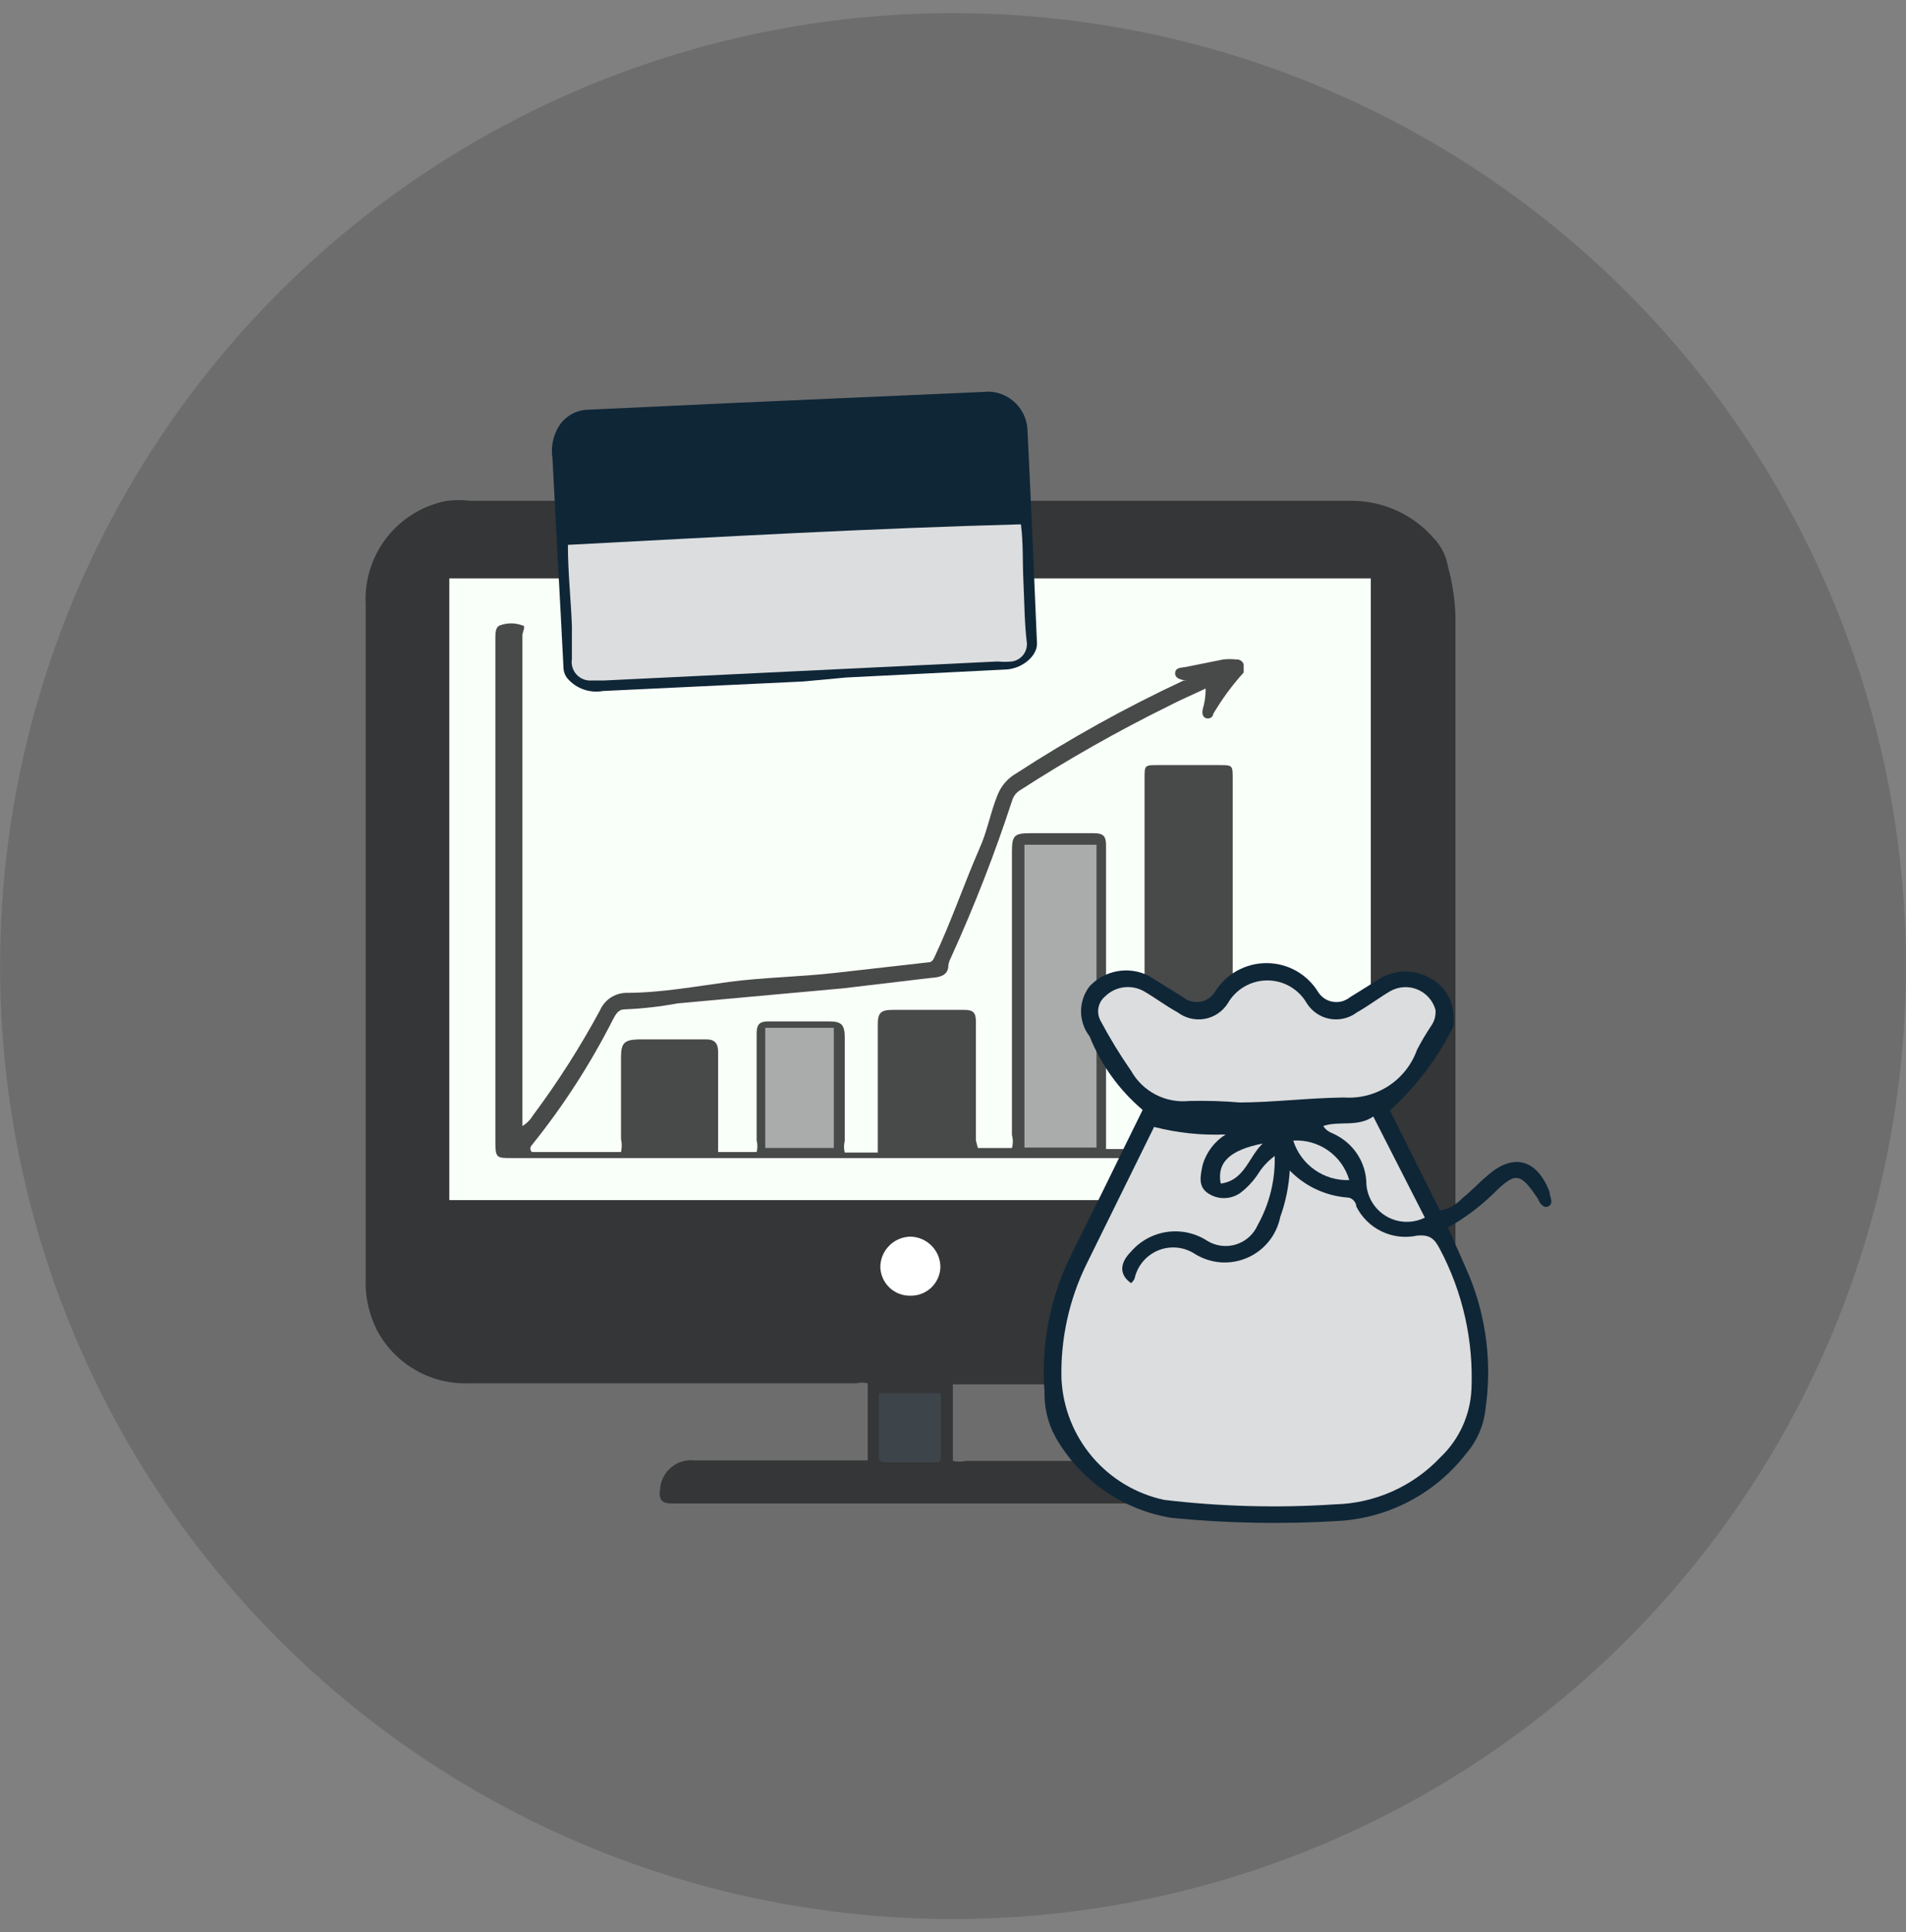 <svg width="73" height="74" viewBox="0 0 73 74" fill="none" xmlns="http://www.w3.org/2000/svg">
<rect x="0" y="0" width="73" height="74" fill="#808080" stroke="none"/>
<circle cx="36.5" cy="37" r="36.497" fill="#6D6D6D"/>
<path d="M50.145 25.122C50.145 25.275 50.145 25.466 49.973 25.486C49.8 25.505 49.762 25.275 49.743 25.122C49.724 24.968 49.743 24.776 49.934 24.776C50.126 24.776 50.126 24.987 50.145 25.122Z" fill="#0F2637"/>
<path d="M50.316 26.768C50.316 26.634 50.316 26.48 50.508 26.5C50.7 26.519 50.7 26.691 50.7 26.826C50.7 26.96 50.7 27.094 50.489 27.075C50.278 27.056 50.316 26.883 50.316 26.768Z" fill="#0F2637"/>
<path d="M50.701 24.488C50.701 24.622 50.701 24.795 50.548 24.795C50.394 24.795 50.375 24.642 50.394 24.527C50.413 24.412 50.394 24.201 50.548 24.22C50.701 24.239 50.682 24.392 50.701 24.488Z" fill="#0F2637"/>
<path d="M36.495 52.979V55.951C36.659 55.989 36.829 55.989 36.993 55.951H43.243C43.408 55.948 43.572 55.979 43.725 56.042C43.878 56.105 44.016 56.199 44.131 56.318C44.246 56.436 44.335 56.577 44.394 56.732C44.452 56.886 44.478 57.051 44.47 57.216C44.475 57.305 44.447 57.392 44.39 57.46C44.333 57.527 44.251 57.571 44.163 57.58C44.017 57.6 43.869 57.6 43.722 57.58H25.702C25.337 57.58 25.222 57.408 25.28 57.044C25.289 56.882 25.331 56.724 25.404 56.58C25.477 56.435 25.578 56.307 25.702 56.203C25.826 56.098 25.969 56.021 26.124 55.974C26.279 55.928 26.442 55.913 26.603 55.932H33.236V52.979C33.091 52.941 32.939 52.941 32.795 52.979H17.938C17.219 53.001 16.509 52.819 15.889 52.457C15.269 52.094 14.763 51.564 14.429 50.928C14.116 50.298 13.971 49.598 14.007 48.896C14.007 43.145 14.007 37.393 14.007 31.642C14.007 28.824 14.007 25.987 14.007 23.169C13.954 22.24 14.239 21.324 14.81 20.59C15.382 19.857 16.2 19.356 17.113 19.181C17.412 19.143 17.715 19.143 18.014 19.181H51.774C52.371 19.181 52.96 19.31 53.503 19.558C54.045 19.806 54.528 20.168 54.918 20.619C55.2 20.915 55.387 21.289 55.455 21.692C55.628 22.317 55.725 22.961 55.743 23.609C55.743 32.083 55.743 40.556 55.743 49.03C55.838 49.958 55.576 50.887 55.009 51.628C54.443 52.369 53.615 52.866 52.694 53.018C52.408 53.056 52.118 53.056 51.832 53.018H36.495V52.979Z" fill="#343637"/>
<path d="M34.886 47.362C34.731 47.362 34.578 47.393 34.434 47.453C34.291 47.513 34.161 47.601 34.053 47.712C33.944 47.822 33.858 47.953 33.8 48.097C33.743 48.242 33.714 48.396 33.717 48.551C33.732 48.844 33.86 49.12 34.075 49.321C34.289 49.521 34.574 49.63 34.867 49.624C35.161 49.63 35.445 49.521 35.66 49.321C35.874 49.12 36.003 48.844 36.017 48.551C36.023 48.244 35.907 47.947 35.695 47.725C35.484 47.503 35.193 47.372 34.886 47.362Z" fill="white"/>
<path d="M33.658 53.36C33.658 54.204 33.658 54.99 33.658 55.776C33.655 55.807 33.659 55.838 33.67 55.867C33.68 55.897 33.697 55.923 33.719 55.945C33.741 55.967 33.768 55.984 33.797 55.995C33.826 56.005 33.857 56.009 33.888 56.006H35.805C35.94 56.006 36.035 56.006 36.035 55.814V53.36H33.658Z" fill="#3D454B"/>
<path d="M17.209 45.963H52.502V22.152H17.209V45.963Z" fill="#F9FFF9"/>
<path d="M37.453 43.968H38.757C38.803 43.805 38.803 43.633 38.757 43.47V32.619C38.757 31.986 38.853 31.91 39.486 31.91C40.118 31.91 41.096 31.91 41.882 31.91C42.285 31.91 42.361 32.044 42.361 32.389C42.361 33.328 42.361 34.306 42.361 35.207V44.007H43.646C43.914 44.007 43.837 43.776 43.837 43.642C43.837 41.533 43.837 39.425 43.837 37.316V29.82C43.837 29.302 43.837 29.302 44.355 29.302H46.675C47.212 29.302 47.212 29.302 47.212 29.82V43.949C47.426 43.996 47.648 43.996 47.863 43.949H49.589C49.723 43.949 49.876 43.949 49.876 44.16C49.876 44.371 49.723 44.352 49.589 44.352H19.586C19.03 44.352 18.973 44.352 18.973 43.738V24.433C18.973 24.26 18.973 24.011 19.145 23.954C19.423 23.848 19.73 23.848 20.008 23.954C20.161 23.954 20.008 24.203 20.008 24.337V43.125C20.174 43.026 20.312 42.888 20.41 42.722C21.363 41.444 22.221 40.098 22.979 38.696C23.064 38.501 23.203 38.333 23.379 38.214C23.556 38.096 23.763 38.03 23.976 38.025C25.318 38.025 26.641 37.776 27.945 37.603C29.248 37.431 30.667 37.412 32.009 37.258L35.556 36.856C35.709 36.856 35.747 36.741 35.805 36.626C36.437 35.284 36.917 33.865 37.511 32.504C37.818 31.833 37.933 31.104 38.22 30.414C38.358 30.084 38.6 29.807 38.91 29.628C40.965 28.291 43.111 27.1 45.333 26.062H45.486C45.486 26.062 45.007 26.062 45.007 25.794C45.007 25.526 45.313 25.583 45.505 25.526L46.847 25.257C47.013 25.238 47.18 25.238 47.346 25.257C47.408 25.25 47.472 25.266 47.524 25.301C47.577 25.336 47.616 25.388 47.633 25.449C47.633 25.564 47.633 25.66 47.633 25.756C47.19 26.245 46.799 26.778 46.464 27.347C46.464 27.462 46.31 27.558 46.176 27.5C46.042 27.443 46.042 27.289 46.061 27.174C46.141 26.914 46.18 26.642 46.176 26.369C45.697 26.599 45.237 26.791 44.796 27.021C42.817 27.995 40.897 29.083 39.045 30.28C38.92 30.363 38.826 30.484 38.776 30.625C38.104 32.687 37.316 34.709 36.418 36.683C36.369 36.773 36.337 36.87 36.322 36.971C36.322 37.335 36.035 37.431 35.671 37.45L32.277 37.853L25.951 38.428C25.28 38.553 24.601 38.63 23.919 38.658C23.669 38.658 23.574 38.869 23.478 39.041C22.613 40.749 21.572 42.362 20.372 43.853C20.372 43.853 20.238 43.987 20.372 44.121H23.785C23.822 43.958 23.822 43.787 23.785 43.623V40.479C23.785 39.942 23.919 39.827 24.436 39.808H27.063C27.408 39.808 27.504 40 27.504 40.287V44.121H28.98C29.018 43.977 29.018 43.825 28.98 43.681C28.98 42.319 28.98 40.939 28.98 39.578C28.98 39.233 29.095 39.118 29.421 39.118H31.76C32.239 39.118 32.354 39.252 32.354 39.751C32.354 41.073 32.354 42.396 32.354 43.7C32.316 43.844 32.316 43.996 32.354 44.141H33.619C33.619 44.045 33.619 43.93 33.619 43.834V39.233C33.619 38.792 33.734 38.677 34.194 38.677H36.936C37.262 38.677 37.377 38.773 37.377 39.118C37.377 40.632 37.377 42.166 37.377 43.681L37.453 43.968Z" fill="#484949"/>
<path d="M44.258 43.967H46.788V29.704H44.258V43.967Z" fill="#484949"/>
<path d="M39.236 32.352V43.95H41.997V32.352H39.236Z" fill="#AAACAC"/>
<path d="M37.049 38.926H34.058V43.968H36.972L37.049 38.926Z" fill="#484949"/>
<path d="M31.935 43.965V39.364H29.309V43.965H31.935Z" fill="#AAACAC"/>
<path d="M26.911 43.966V40.132H24.074V43.966H26.911Z" fill="#484949"/>
<path d="M55.457 47.014C55.745 47.666 56.032 48.299 56.3 48.931C56.937 50.524 57.142 52.257 56.895 53.954C56.83 54.593 56.569 55.195 56.147 55.679C55.569 56.425 54.84 57.039 54.007 57.482C53.174 57.925 52.257 58.186 51.316 58.248C49.169 58.382 47.015 58.344 44.875 58.133C43.943 57.982 43.057 57.623 42.284 57.082C41.51 56.541 40.869 55.832 40.408 55.008C40.129 54.484 39.99 53.896 40.005 53.302C39.866 51.455 40.237 49.604 41.079 47.953C41.98 46.171 42.843 44.368 43.763 42.509C42.867 41.748 42.169 40.781 41.731 39.691C41.519 39.416 41.404 39.079 41.404 38.732C41.404 38.386 41.519 38.048 41.731 37.774C42.014 37.471 42.387 37.269 42.795 37.196C43.203 37.123 43.623 37.185 43.993 37.371L45.316 38.196C45.405 38.268 45.509 38.321 45.62 38.35C45.732 38.38 45.848 38.386 45.962 38.368C46.076 38.35 46.184 38.308 46.281 38.245C46.378 38.183 46.46 38.1 46.523 38.004C46.73 37.663 47.021 37.38 47.369 37.184C47.716 36.989 48.108 36.886 48.508 36.886C48.907 36.886 49.299 36.989 49.646 37.184C49.994 37.38 50.285 37.663 50.492 38.004C50.555 38.1 50.637 38.183 50.734 38.245C50.831 38.308 50.939 38.35 51.053 38.368C51.167 38.386 51.283 38.38 51.395 38.35C51.506 38.321 51.61 38.268 51.7 38.196L52.869 37.467C53.16 37.299 53.491 37.21 53.827 37.21C54.164 37.21 54.495 37.299 54.786 37.467C55.056 37.611 55.281 37.827 55.437 38.091C55.592 38.355 55.672 38.656 55.668 38.962C55.686 39.077 55.686 39.193 55.668 39.307C55.065 40.524 54.239 41.617 53.233 42.528L55.15 46.362C55.483 46.302 55.786 46.133 56.013 45.883C56.339 45.634 56.626 45.308 56.952 45.039C57.949 44.139 58.869 44.388 59.349 45.653C59.349 45.826 59.502 46.036 59.349 46.171C59.195 46.305 59.004 46.171 58.908 45.921C58.218 44.886 58.045 44.867 57.163 45.749C56.65 46.24 56.076 46.665 55.457 47.014Z" fill="#0F2637"/>
<path d="M44.202 43.16L41.614 48.413C40.942 49.784 40.613 51.297 40.655 52.822C40.711 53.917 41.126 54.964 41.836 55.799C42.547 56.634 43.513 57.212 44.585 57.443C46.754 57.701 48.943 57.759 51.122 57.615C51.882 57.597 52.631 57.428 53.325 57.119C54.02 56.81 54.646 56.366 55.167 55.813C55.881 55.135 56.307 54.208 56.356 53.225C56.442 51.354 56.025 49.493 55.148 47.838C54.937 47.435 54.765 47.282 54.285 47.32C53.828 47.421 53.349 47.367 52.925 47.166C52.502 46.964 52.157 46.627 51.947 46.208C51.947 46.055 51.793 45.863 51.602 45.863C50.765 45.798 49.981 45.43 49.397 44.828C49.363 45.437 49.24 46.038 49.033 46.611C48.964 46.953 48.813 47.274 48.594 47.545C48.375 47.817 48.093 48.032 47.773 48.171C47.453 48.31 47.104 48.37 46.756 48.346C46.408 48.321 46.071 48.212 45.774 48.03C45.568 47.893 45.333 47.808 45.087 47.783C44.842 47.758 44.594 47.794 44.365 47.886C44.137 47.979 43.934 48.126 43.775 48.315C43.617 48.503 43.506 48.728 43.454 48.969C43.422 49.035 43.376 49.094 43.32 49.142C42.879 48.835 42.86 48.394 43.32 47.934C43.676 47.522 44.171 47.254 44.71 47.18C45.25 47.106 45.798 47.231 46.253 47.531C46.416 47.629 46.599 47.691 46.788 47.712C46.977 47.734 47.169 47.715 47.35 47.657C47.531 47.599 47.698 47.503 47.84 47.376C47.981 47.248 48.093 47.092 48.17 46.918C48.62 46.11 48.846 45.197 48.822 44.272C48.56 44.464 48.339 44.705 48.17 44.981C47.987 45.253 47.76 45.493 47.499 45.691C47.316 45.818 47.099 45.886 46.876 45.886C46.653 45.886 46.436 45.818 46.253 45.691C45.869 45.422 45.984 45.001 46.061 44.617C46.201 44.132 46.515 43.716 46.943 43.448C46.02 43.487 45.096 43.39 44.202 43.16Z" fill="#DCDDDE"/>
<path d="M47.484 42.223C48.711 42.223 50.091 42.051 51.471 42.032C52.073 42.075 52.672 41.921 53.177 41.592C53.683 41.263 54.067 40.778 54.27 40.21C54.437 39.887 54.623 39.573 54.826 39.271C54.944 39.096 54.998 38.886 54.98 38.677C54.931 38.501 54.843 38.34 54.722 38.204C54.601 38.068 54.45 37.961 54.282 37.893C54.113 37.824 53.931 37.795 53.75 37.808C53.568 37.821 53.392 37.876 53.235 37.967C52.813 38.217 52.411 38.523 51.97 38.773C51.824 38.883 51.657 38.963 51.479 39.005C51.301 39.048 51.116 39.053 50.935 39.021C50.755 38.989 50.584 38.919 50.432 38.817C50.28 38.715 50.151 38.582 50.053 38.428C49.9 38.16 49.679 37.939 49.414 37.784C49.148 37.63 48.846 37.549 48.538 37.549C48.231 37.549 47.929 37.63 47.663 37.784C47.397 37.939 47.176 38.16 47.024 38.428C46.925 38.582 46.796 38.715 46.645 38.817C46.492 38.919 46.321 38.989 46.141 39.021C45.961 39.053 45.776 39.048 45.598 39.005C45.419 38.963 45.252 38.883 45.106 38.773C44.646 38.523 44.225 38.197 43.784 37.948C43.55 37.824 43.283 37.778 43.021 37.816C42.759 37.853 42.516 37.974 42.327 38.159C42.193 38.271 42.102 38.426 42.071 38.598C42.039 38.769 42.069 38.946 42.154 39.099C42.505 39.76 42.896 40.401 43.324 41.016C43.542 41.403 43.868 41.719 44.264 41.923C44.659 42.127 45.105 42.212 45.547 42.166C46.193 42.15 46.84 42.169 47.484 42.223Z" fill="#DCDDDE"/>
<path d="M52.597 42.761C51.984 43.182 51.275 42.914 50.68 43.125C50.834 43.374 51.064 43.393 51.236 43.508C51.548 43.681 51.812 43.93 52.003 44.231C52.194 44.533 52.306 44.878 52.329 45.234C52.327 45.499 52.394 45.76 52.522 45.992C52.65 46.224 52.835 46.419 53.06 46.56C53.285 46.7 53.541 46.78 53.806 46.793C54.071 46.806 54.334 46.751 54.572 46.633L52.597 42.761Z" fill="#DCDDDE"/>
<path d="M51.678 45.196C51.544 44.738 51.259 44.338 50.869 44.063C50.479 43.788 50.007 43.654 49.531 43.681C49.673 44.134 49.961 44.528 50.349 44.801C50.736 45.075 51.203 45.214 51.678 45.196Z" fill="#DCDDDE"/>
<path d="M48.363 43.795C47.098 44.044 46.6 44.523 46.753 45.329C47.673 45.214 47.827 44.293 48.363 43.795Z" fill="#DCDDDE"/>
<path d="M30.764 26.1L23.096 26.464C22.847 26.509 22.59 26.489 22.352 26.405C22.113 26.321 21.9 26.176 21.735 25.985C21.637 25.866 21.582 25.717 21.581 25.563C21.447 22.898 21.294 20.215 21.16 17.55C21.103 17.191 21.157 16.823 21.313 16.495C21.42 16.255 21.595 16.051 21.817 15.908C22.038 15.765 22.296 15.689 22.559 15.69L28.31 15.422L37.896 15C38.279 15.019 38.642 15.181 38.912 15.454C39.181 15.728 39.339 16.092 39.353 16.476C39.487 19.198 39.602 21.94 39.717 24.662C39.717 25.122 39.161 25.602 38.547 25.64L32.413 25.947L30.764 26.1Z" fill="#0F2637"/>
<path d="M21.751 20.867C21.751 21.941 21.866 22.957 21.904 23.973V25.238C21.887 25.344 21.893 25.452 21.923 25.555C21.954 25.657 22.007 25.752 22.079 25.831C22.151 25.91 22.239 25.973 22.339 26.012C22.438 26.053 22.545 26.07 22.652 26.062H23.131L38.2 25.334C38.385 25.352 38.571 25.352 38.756 25.334C38.92 25.31 39.069 25.227 39.176 25.099C39.282 24.972 39.337 24.809 39.331 24.644C39.235 23.858 39.235 23.052 39.197 22.267C39.158 21.48 39.197 20.829 39.101 20.081C33.349 20.234 27.598 20.56 21.751 20.867Z" fill="#DCDDDE"/>
</svg>
